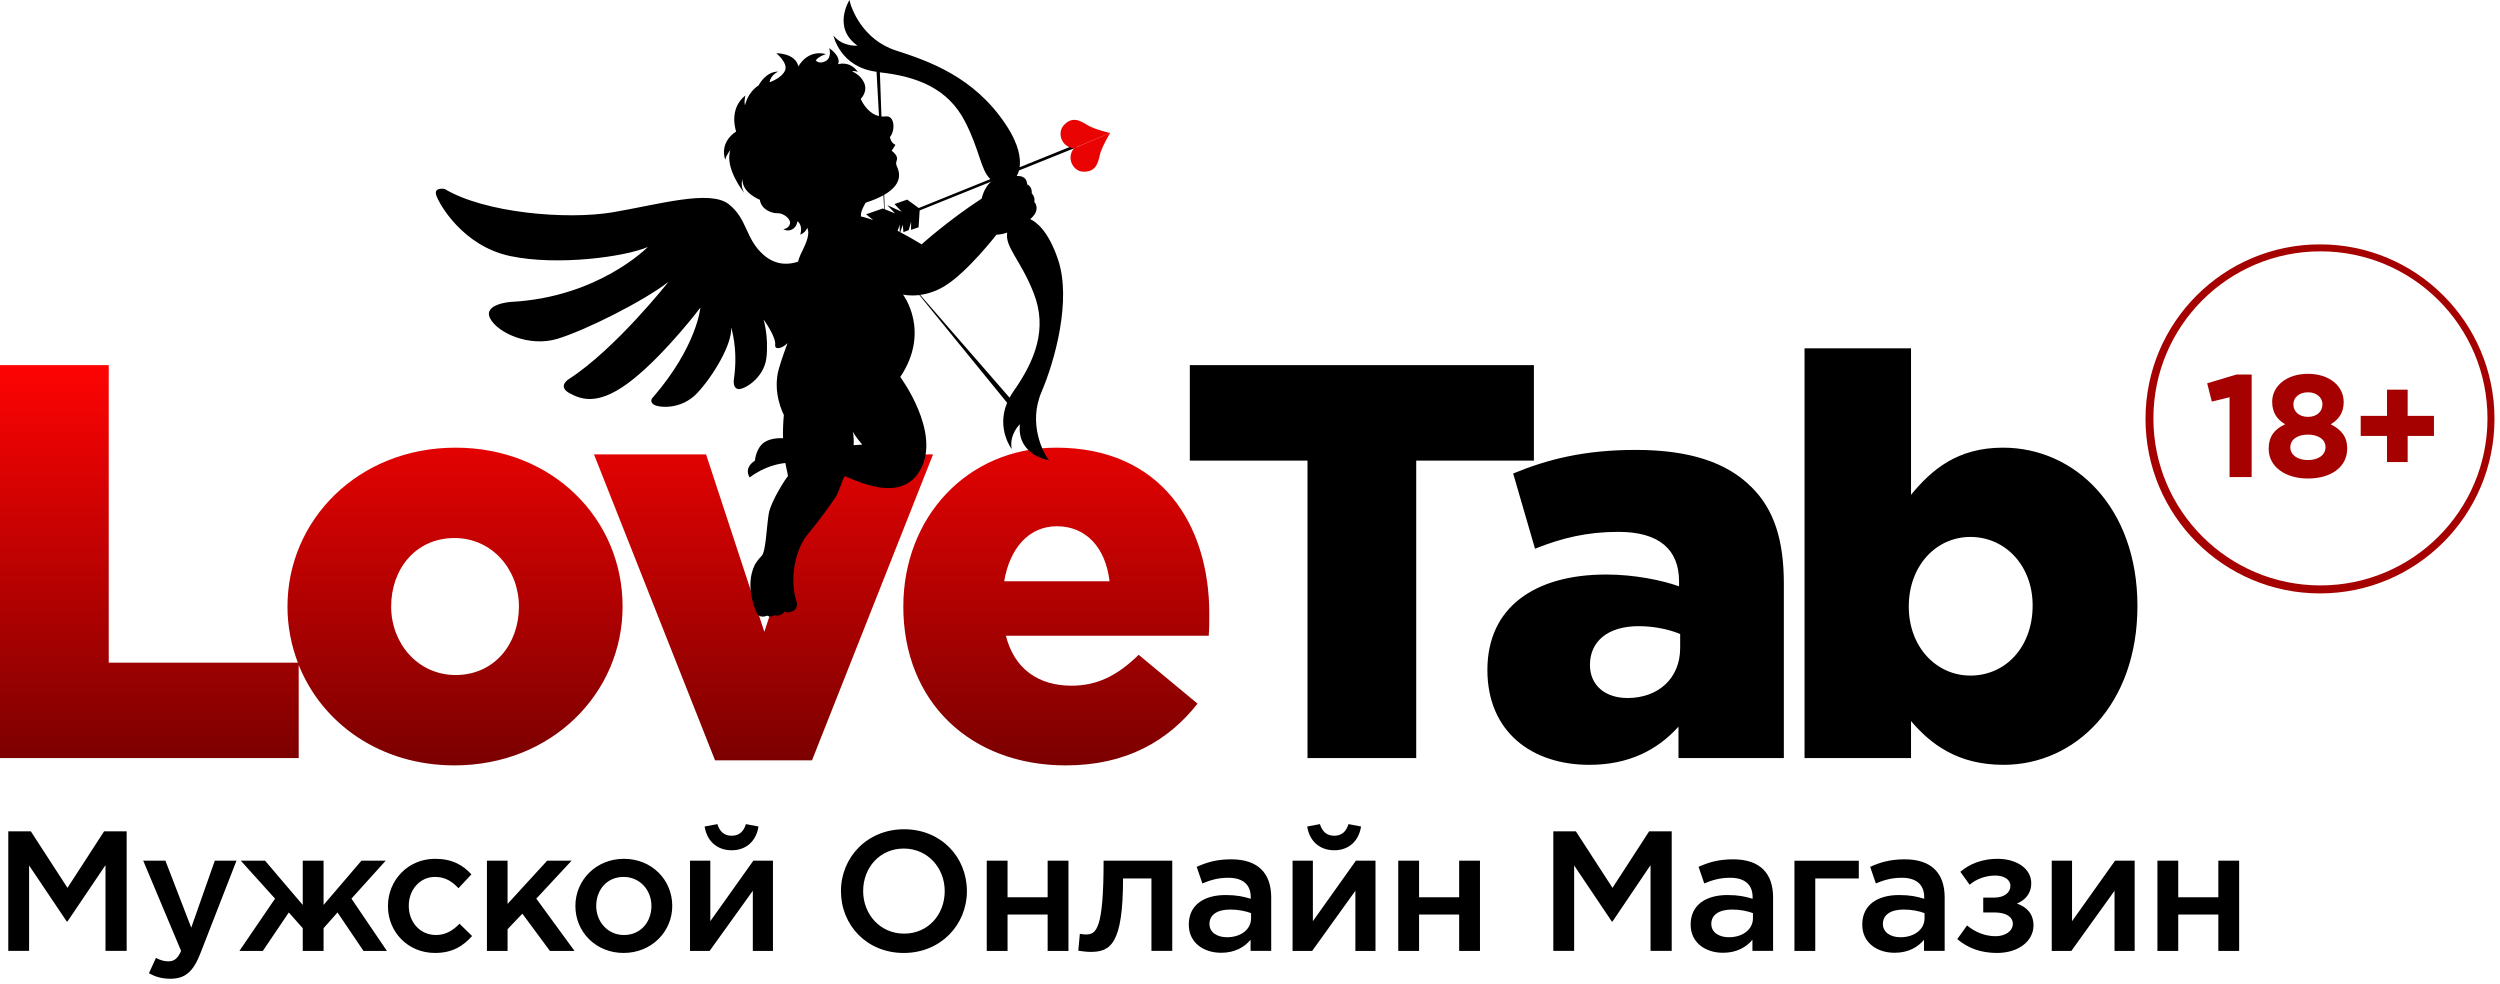 <svg width="221" height="87" viewBox="0 0 221 87" fill="none" xmlns="http://www.w3.org/2000/svg">
<path d="M30.418 1.488H0V9.925H10.403V36.225H20.014V9.925H30.417V1.488H30.418ZM39.433 8.982C34.826 8.982 31.605 9.826 28.583 11.066L30.515 17.715C32.893 16.773 35.073 16.227 37.896 16.227C41.513 16.227 43.248 17.815 43.248 20.594V21.04C41.712 20.494 39.284 19.998 36.807 19.998C30.516 19.998 26.305 22.876 26.305 28.434C26.305 33.893 30.219 36.821 35.321 36.821C38.839 36.821 41.366 35.481 43.198 33.447V36.225H52.512V20.792C52.512 17.021 51.67 14.242 49.639 12.257C47.507 10.123 44.237 8.982 39.433 8.982ZM43.346 26.499C43.346 29.179 41.413 30.915 38.689 30.915C36.757 30.915 35.371 29.824 35.371 27.987C35.371 25.903 36.956 24.563 39.681 24.563C41.069 24.563 42.406 24.861 43.347 25.257V26.499H43.346ZM71.879 8.783C67.866 8.783 65.587 10.719 63.754 12.951V0H54.341V36.225H63.754V32.951C65.488 34.985 67.866 36.821 71.929 36.821C78.27 36.821 83.769 31.511 83.769 22.778C83.769 14.093 78.27 8.783 71.879 8.783ZM69.005 28.931C65.984 28.931 63.556 26.4 63.556 22.827C63.556 19.205 65.984 16.675 69.005 16.675C72.077 16.675 74.505 19.205 74.505 22.729C74.505 26.449 72.077 28.931 69.005 28.931Z" transform="translate(105.18 30.79)" fill="black"/>
<path d="M40.275 7.295C31.655 7.295 25.413 13.696 25.413 21.338C25.413 23.087 25.744 24.755 26.332 26.301H9.612V0H0V34.736H26.405V26.504C28.474 31.695 33.625 35.382 40.175 35.382C48.795 35.382 55.037 28.981 55.037 21.338C55.038 13.598 48.845 7.295 40.275 7.295ZM40.275 27.393C36.956 27.393 34.578 24.614 34.578 21.338C34.578 18.014 36.758 15.284 40.176 15.284C43.495 15.284 45.873 18.063 45.873 21.338C45.873 24.663 43.693 27.393 40.275 27.393ZM72.721 7.891L67.569 23.572L62.417 7.891H52.509L63.21 34.936H71.781L82.482 7.891H72.721V7.891ZM106.902 21.984C106.902 14.094 102.642 7.296 93.378 7.296C85.451 7.296 79.853 13.499 79.853 21.339C79.853 29.776 85.798 35.383 94.22 35.383C99.571 35.383 103.286 33.199 105.862 29.925L100.66 25.607C98.728 27.494 96.945 28.337 94.715 28.337C91.792 28.337 89.662 26.848 88.919 23.92H106.853C106.902 23.274 106.902 22.579 106.902 21.984ZM88.77 19.106C89.266 16.178 90.95 14.243 93.427 14.243C96.003 14.243 97.737 16.129 98.084 19.106H88.77Z" transform="translate(0 32.278)" fill="url(#paint0_linear)"/>
<path d="M5.233 5.634L1.993 0.635H0V11.207H1.84V3.655L5.171 8.609H5.232L8.594 3.625V11.207H10.465V0.635H8.472L5.233 5.634ZM16.173 9.153L13.891 3.233H11.929L15.276 11.208C14.972 11.903 14.652 12.13 14.135 12.13C13.755 12.13 13.39 12.009 13.055 11.827L12.431 13.186C12.994 13.488 13.557 13.669 14.332 13.669C15.625 13.669 16.34 13.065 16.979 11.434L20.173 3.233H18.256L16.173 9.153ZM33.363 3.233H31.218L27.872 7.145V3.233H26.031V7.145L22.7 3.233H20.555L23.582 6.587L20.433 11.208H22.502L24.799 7.81L26.031 9.2V11.209H27.872V9.2L29.104 7.81L31.401 11.208H33.47L30.336 6.587L33.363 3.233ZM37.808 9.803C36.393 9.803 35.404 8.655 35.404 7.235V7.206C35.404 5.815 36.378 4.668 37.716 4.668C38.644 4.668 39.237 5.076 39.799 5.665L40.94 4.441C40.194 3.626 39.252 3.067 37.731 3.067C35.328 3.067 33.563 4.969 33.563 7.235V7.265C33.563 9.531 35.328 11.389 37.716 11.389C39.282 11.389 40.211 10.77 41.001 9.893L39.891 8.806C39.314 9.395 38.675 9.803 37.808 9.803ZM49.796 3.233H47.636L44.137 7.054V3.233H42.312V11.208H44.137V9.29L45.445 7.915L47.879 11.208H50.054L46.677 6.587L49.796 3.233ZM54.422 3.067C51.958 3.067 50.132 4.955 50.132 7.235C50.132 9.531 51.943 11.389 54.391 11.389C56.87 11.389 58.696 9.5 58.696 7.235C58.696 4.924 56.886 3.067 54.422 3.067ZM54.422 9.803C52.992 9.803 51.973 8.625 51.973 7.235C51.973 5.815 52.916 4.668 54.391 4.668C55.836 4.668 56.855 5.831 56.855 7.235C56.856 8.64 55.913 9.803 54.422 9.803ZM63.946 2.311C65.239 2.311 66.121 1.496 66.319 0.211L65.209 0C65.011 0.635 64.631 1.027 63.946 1.027C63.262 1.027 62.882 0.634 62.684 0L61.558 0.211C61.756 1.496 62.653 2.311 63.946 2.311ZM62.06 8.58V3.233H60.265V11.208H61.999L65.817 5.892V11.208H67.597V3.233H65.863C64.585 5.015 63.323 6.797 62.06 8.58ZM79.191 0.454C75.92 0.454 73.608 2.946 73.608 5.922C73.608 8.927 75.89 11.39 79.16 11.39C82.43 11.39 84.742 8.898 84.742 5.922C84.743 2.916 82.461 0.454 79.191 0.454ZM79.191 9.682C77.077 9.682 75.571 7.975 75.571 5.921C75.571 3.836 77.046 2.16 79.161 2.16C81.275 2.16 82.781 3.867 82.781 5.921C82.781 8.005 81.305 9.682 79.191 9.682ZM91.88 6.465H88.336V3.233H86.496V11.208H88.336V7.991H91.88V11.208H93.72V3.233H91.88V6.465ZM95.259 9.757C95.137 9.757 94.848 9.727 94.727 9.697L94.59 11.191C94.864 11.237 95.381 11.297 95.67 11.297C97.45 11.297 98.545 10.587 98.545 4.802H101.055V11.206H102.895V3.231H96.826C96.826 9.304 96.186 9.757 95.259 9.757ZM108.114 3.112C106.806 3.112 105.939 3.383 105.056 3.777L105.558 5.242C106.288 4.94 106.957 4.743 107.855 4.743C109.133 4.743 109.833 5.347 109.833 6.45V6.601C109.209 6.405 108.586 6.269 107.612 6.269C105.741 6.269 104.357 7.115 104.357 8.881C104.357 10.512 105.696 11.373 107.217 11.373C108.434 11.373 109.27 10.875 109.819 10.226V11.207H111.643V6.479C111.642 4.35 110.487 3.112 108.114 3.112ZM109.863 8.323C109.863 9.32 108.95 10 107.734 10C106.867 10 106.183 9.577 106.183 8.821C106.183 8.02 106.867 7.552 108.023 7.552C108.738 7.552 109.392 7.688 109.863 7.869V8.323ZM117.213 2.311C118.506 2.311 119.388 1.496 119.586 0.211L118.475 0C118.278 0.635 117.897 1.027 117.213 1.027C116.527 1.027 116.148 0.634 115.949 0L114.824 0.211C115.021 1.496 115.92 2.311 117.213 2.311ZM115.326 8.58V3.233H113.531V11.208H115.265L119.083 5.892V11.208H120.862V3.233H119.128C117.851 5.015 116.589 6.797 115.326 8.58ZM128.258 6.465H124.713V3.233H122.873V11.208H124.713V7.991H128.258V11.208H130.098V3.233H128.258V6.465ZM141.813 5.634L138.574 0.635H136.581V11.207H138.422V3.655L141.753 8.609H141.814L145.176 3.625V11.207H147.047V0.635H145.054L141.813 5.634ZM152.479 3.112C151.171 3.112 150.304 3.383 149.421 3.777L149.923 5.242C150.653 4.94 151.323 4.743 152.22 4.743C153.498 4.743 154.199 5.347 154.199 6.45V6.601C153.574 6.405 152.951 6.269 151.977 6.269C150.107 6.269 148.722 7.115 148.722 8.881C148.722 10.512 150.06 11.373 151.581 11.373C152.798 11.373 153.635 10.875 154.183 10.226V11.207H156.008V6.479C156.009 4.35 154.852 3.112 152.479 3.112ZM154.228 8.323C154.228 9.32 153.316 10 152.099 10C151.232 10 150.547 9.577 150.547 8.821C150.547 8.02 151.232 7.552 152.388 7.552C153.103 7.552 153.757 7.688 154.228 7.869V8.323V8.323ZM157.896 11.208H159.737V4.804H163.586V3.234H157.897V11.208H157.896ZM167.648 3.112C166.339 3.112 165.473 3.383 164.591 3.777L165.093 5.242C165.822 4.94 166.491 4.743 167.39 4.743C168.667 4.743 169.367 5.347 169.367 6.45V6.601C168.744 6.405 168.12 6.269 167.146 6.269C165.275 6.269 163.891 7.115 163.891 8.881C163.891 10.512 165.23 11.373 166.75 11.373C167.967 11.373 168.804 10.875 169.351 10.226V11.207H171.177V6.479C171.178 4.35 170.021 3.112 167.648 3.112ZM169.398 8.323C169.398 9.32 168.485 10 167.268 10C166.401 10 165.716 9.577 165.716 8.821C165.716 8.02 166.401 7.552 167.556 7.552C168.272 7.552 168.925 7.688 169.398 7.869V8.323V8.323ZM177.568 7.024C178.267 6.722 178.83 6.178 178.83 5.212C178.83 3.974 177.599 3.067 175.834 3.067C174.525 3.067 173.385 3.505 172.563 4.214L173.384 5.361C173.993 4.833 174.829 4.547 175.665 4.547C176.427 4.547 176.989 4.908 176.989 5.453C176.989 6.057 176.441 6.495 175.575 6.495H174.586V7.808H175.575C176.624 7.808 177.202 8.216 177.202 8.805C177.202 9.47 176.517 9.908 175.681 9.908C174.769 9.908 173.871 9.56 173.156 8.957L172.29 10.165C173.232 10.965 174.374 11.389 175.804 11.389C177.75 11.389 179.029 10.301 179.029 8.957C179.028 7.93 178.435 7.326 177.568 7.024ZM182.437 8.58V3.233H180.642V11.208H182.376L186.193 5.892V11.208H187.973V3.233H186.239C184.963 5.015 183.699 6.797 182.437 8.58ZM195.369 3.233V6.465H191.824V3.233H189.984V11.208H191.824V7.991H195.369V11.208H197.209V3.233H195.369Z" transform="translate(0.732 72.852)" fill="black"/>
<path d="M15.424 0C6.906 0 0 6.907 0 15.428C0 23.949 6.906 30.856 15.424 30.856C23.944 30.856 30.849 23.949 30.849 15.428C30.849 6.907 23.944 0 15.424 0ZM15.464 30.149C7.309 30.149 0.698 23.539 0.698 15.383C0.698 7.228 7.308 0.617 15.464 0.617C23.62 0.617 30.23 7.228 30.23 15.383C30.23 23.539 23.62 30.149 15.464 30.149Z" transform="translate(189.663 21.602)" fill="#A50101"/>
<path d="M0 0.836L0.411 2.456L1.979 2.07V9.127H3.932V0.065H2.582L0 0.836ZM10.924 4.461C11.618 4.037 12.068 3.458 12.068 2.494C12.068 1.08 10.808 0 8.907 0C7.006 0 5.746 1.092 5.746 2.468C5.746 3.457 6.195 4.036 6.89 4.46C5.94 4.897 5.438 5.54 5.438 6.632C5.438 8.226 6.917 9.255 8.908 9.255C10.899 9.255 12.378 8.278 12.378 6.607C12.376 5.515 11.836 4.936 10.924 4.461ZM8.906 1.633C9.716 1.633 10.191 2.134 10.191 2.687C10.191 3.343 9.69 3.806 8.906 3.806C8.122 3.806 7.621 3.33 7.621 2.701C7.621 2.121 8.096 1.633 8.906 1.633ZM8.906 7.623C7.929 7.623 7.351 7.122 7.351 6.505C7.351 5.785 8.006 5.374 8.906 5.374C9.806 5.374 10.462 5.785 10.462 6.479C10.462 7.134 9.883 7.623 8.906 7.623ZM17.723 3.715V1.402H15.898V3.715H13.573V5.489H15.898V7.802H17.723V5.489H20.049V3.715H17.723Z" transform="translate(195.114 33.046)" fill="#A50101"/>
<path d="M55.018 22.992C54.15 20.38 53.055 19.602 52.545 19.374C52.695 19.237 52.826 19.103 52.907 18.984C53.365 18.306 52.903 17.847 52.903 17.847C53.014 17.412 52.682 17.095 52.682 17.095C52.722 16.45 52.278 16.307 52.278 16.307C52.237 15.79 51.963 15.693 51.963 15.693C51.84 15.586 51.615 15.553 51.352 15.557C51.353 15.555 51.36 15.541 51.36 15.541C51.36 15.541 51.469 15.374 51.552 15.069L56.643 13.02L56.486 12.814L51.607 14.786C51.711 14.069 51.598 12.835 50.387 11.012C47.576 6.779 43.581 5.403 40.658 4.458C37.735 3.513 36.7 0.738 36.567 0C36.567 0 35.013 2.438 37.271 4.032C37.271 4.032 35.982 4.18 35.149 3.138C35.149 3.138 35.72 5.935 38.959 6.345L39.176 10.258C38.321 10.074 37.803 9.264 37.556 8.746C37.565 8.737 38.236 8.095 37.842 7.275C37.508 6.579 36.8 6.311 36.8 6.311C37.039 6.217 37.318 6.377 37.318 6.377C36.599 5.324 35.559 5.679 35.559 5.679C35.859 4.968 34.779 4.256 34.779 4.256C34.779 4.256 35.039 5.089 34.456 5.402C33.873 5.715 33.586 5.341 33.586 5.341C33.838 4.974 34.492 4.781 34.492 4.781C32.807 4.355 32.056 5.871 32.056 5.871C31.748 4.658 30.098 4.71 30.098 4.71C30.098 4.71 31.182 5.572 30.86 6.255C30.539 6.938 29.502 7.269 29.502 7.269C29.609 6.596 30.273 6.331 30.273 6.331C29.161 6.302 28.535 7.546 28.535 7.546C27.527 8.204 27.334 9.316 27.334 9.316C27.224 8.94 27.37 8.434 27.37 8.434C25.832 9.65 26.547 11.626 26.547 11.626C24.985 12.664 25.585 14.114 25.585 14.114C25.668 13.7 26.043 13.26 26.043 13.26C25.493 14.864 27.257 17.048 27.257 17.048C26.888 16.364 27.109 15.868 27.109 15.868C27.082 17.051 28.64 17.661 28.64 17.661C28.781 18.54 29.701 18.869 30.218 18.848C30.735 18.826 31.424 19.375 31.302 19.797C31.18 20.218 30.723 20.26 30.723 20.26C30.723 20.26 31.09 20.506 31.512 20.273C31.933 20.039 31.964 19.556 31.964 19.556C32.507 19.974 32.211 20.749 32.211 20.749C32.717 20.538 32.836 20.142 32.836 20.142C33.155 20.819 32.532 21.864 32.243 22.501C32.156 22.692 32.082 22.913 32.019 23.13C31.439 23.336 30.18 23.591 28.976 22.535C27.344 21.104 27.563 19.359 25.89 18.048C24.217 16.737 19.687 18.084 15.628 18.767C11.568 19.45 4.328 18.83 0.786 16.706C0.786 16.706 -0.215 16.505 0.042 17.273C0.298 18.043 2.389 21.754 6.582 22.637C10.775 23.52 16.734 22.703 18.738 21.834C18.738 21.834 14.375 26.3 6.618 26.688C6.618 26.688 4.133 26.872 4.807 28.156C5.48 29.441 8.266 30.694 10.727 29.958C13.188 29.222 18.396 26.611 20.565 24.914C20.565 24.914 15.898 30.839 11.761 33.511C11.761 33.511 10.693 34.15 11.836 34.769C12.979 35.389 14.544 35.862 17.485 33.489C20.426 31.115 23.383 27.196 23.383 27.196C23.383 27.196 23.102 30.6 19.202 35.119C19.202 35.119 18.83 35.446 19.24 35.748C19.65 36.05 21.678 36.258 23.091 34.764C24.504 33.27 26.239 30.368 26.1 28.94C26.1 28.94 26.744 30.795 26.353 33.505C26.353 33.505 26.215 34.224 26.669 34.382C27.123 34.54 29.028 33.483 29.229 31.598C29.43 29.713 28.97 28.244 28.97 28.244C28.97 28.244 30.088 29.76 29.999 30.485C29.945 30.926 30.546 30.871 31.09 30.333C30.881 30.896 30.614 31.62 30.338 32.551C29.698 34.705 30.765 36.677 30.765 36.677C30.692 37.453 30.68 38.129 30.693 38.738C30.292 38.721 29.547 38.747 29.026 39.11C28.286 39.624 28.209 40.72 28.209 40.72C27.152 41.41 27.747 42.206 27.747 42.206C29.094 41.18 30.442 40.973 30.901 40.93C31.033 41.667 31.166 42.072 31.109 42.116C30.983 42.212 29.625 44.3 29.435 45.387C29.246 46.474 29.177 48.763 28.812 49.129C28.447 49.494 28.216 49.89 28.216 49.89C27.192 51.92 28.419 54.274 28.419 54.274C28.723 54.7 29.289 54.421 29.289 54.421C29.6 54.623 29.972 54.383 29.972 54.383C30.525 54.554 30.847 54.045 30.847 54.045C30.847 54.045 31.02 54.241 31.512 54.042C32.004 53.842 31.925 53.332 31.925 53.332C31.131 50.934 31.945 48.34 32.832 47.292C33.719 46.243 35.148 44.277 35.379 43.882C35.61 43.486 35.969 42.445 35.969 42.445C36.037 42.322 36.081 42.209 36.141 42.09C37.353 42.563 41.174 44.502 42.833 41.532C44.69 38.209 41.057 33.327 41.057 33.327C43.77 29.264 41.297 26.04 41.297 26.04C41.297 26.04 41.874 26.188 42.74 26.082L50.502 35.605C49.538 37.907 50.906 39.693 50.906 39.693C50.672 38.378 51.632 37.501 51.632 37.501C51.343 40.257 54.195 40.685 54.195 40.685C53.728 40.099 52.326 37.491 53.539 34.66C54.751 31.826 56.189 26.515 55.018 22.992ZM49.227 16.005C49.23 16.007 49.232 16.01 49.235 16.012C49.142 16.043 49.076 16.066 49.075 16.066L49.227 16.005ZM37.546 8.721C37.434 8.482 37.376 8.307 37.376 8.307L37.546 8.721ZM36.933 39.354C36.981 38.594 36.855 38.148 36.855 38.148C37.103 38.617 37.697 39.304 37.697 39.304L36.933 39.354ZM39.511 18.431L38.034 18.943L38.667 19.456C37.962 19.205 37.581 19.135 37.581 19.135C37.505 18.689 38.002 17.915 38.002 17.915C38.655 17.707 39.163 17.485 39.565 17.259L39.633 18.48L39.511 18.431ZM41.005 20.502C40.944 20.47 40.879 20.434 40.819 20.404L41.015 19.87L41.005 20.502ZM39.904 18.131L40.599 18.862L39.682 18.498L39.637 17.222C41.45 16.175 40.906 15.052 40.759 14.718C40.578 14.308 40.837 14.203 40.755 13.893C40.673 13.583 40.296 13.327 40.296 13.327L40.632 12.808C40.198 12.612 40.145 12.118 40.145 12.118C40.661 11.482 40.533 10.188 39.78 10.29C39.644 10.309 39.516 10.306 39.393 10.296L39.255 6.395C42.534 6.761 45.251 7.799 46.765 10.715C48.1 13.286 48.159 15.046 49.025 15.831L42.69 18.391L41.669 17.644L40.547 18.039L41.18 18.718L39.904 18.131ZM41.056 20.529L41.279 19.866L41.338 20.523L41.802 20.344L42.017 19.61L42.006 20.32L42.677 20.093L42.771 18.602L49.074 16.065C48.44 16.608 48.251 17.555 48.251 17.555C45.284 19.488 42.943 21.6 42.943 21.6C42.242 21.167 41.624 20.826 41.056 20.529ZM51.065 34.592C50.931 34.782 50.818 34.97 50.718 35.155L42.815 26.071C43.431 25.986 44.181 25.774 44.989 25.283C46.991 24.063 49.563 20.744 49.563 20.744C49.852 20.743 50.177 20.675 50.51 20.562C50.29 21.835 51.719 23.002 52.858 25.927C54.072 29.045 53.011 31.824 51.065 34.592Z" transform="translate(38.527)" fill="black"/>
<path d="M4.375 1.159C4.375 1.159 2.976 0.845 2.331 0.437C1.685 0.03 0.994 -0.325 0.265 0.499C-0.301 1.139 0.059 2.393 1.163 2.511L4.375 1.159ZM1.172 2.527C0.484 3.402 1.123 4.539 1.974 4.58C3.07 4.633 3.302 3.889 3.464 3.141C3.626 2.393 4.381 1.168 4.381 1.168L1.172 2.527Z" transform="translate(93.753 10.596)" fill="#EA0303"/>
<defs>
<linearGradient id="paint0_linear" x2="1" gradientUnits="userSpaceOnUse" gradientTransform="translate(71.142 0) scale(35.382) rotate(90)">
<stop stop-color="#FE0303"/>
<stop offset="1" stop-color="#7B0000"/>
</linearGradient>
</defs>
</svg>
